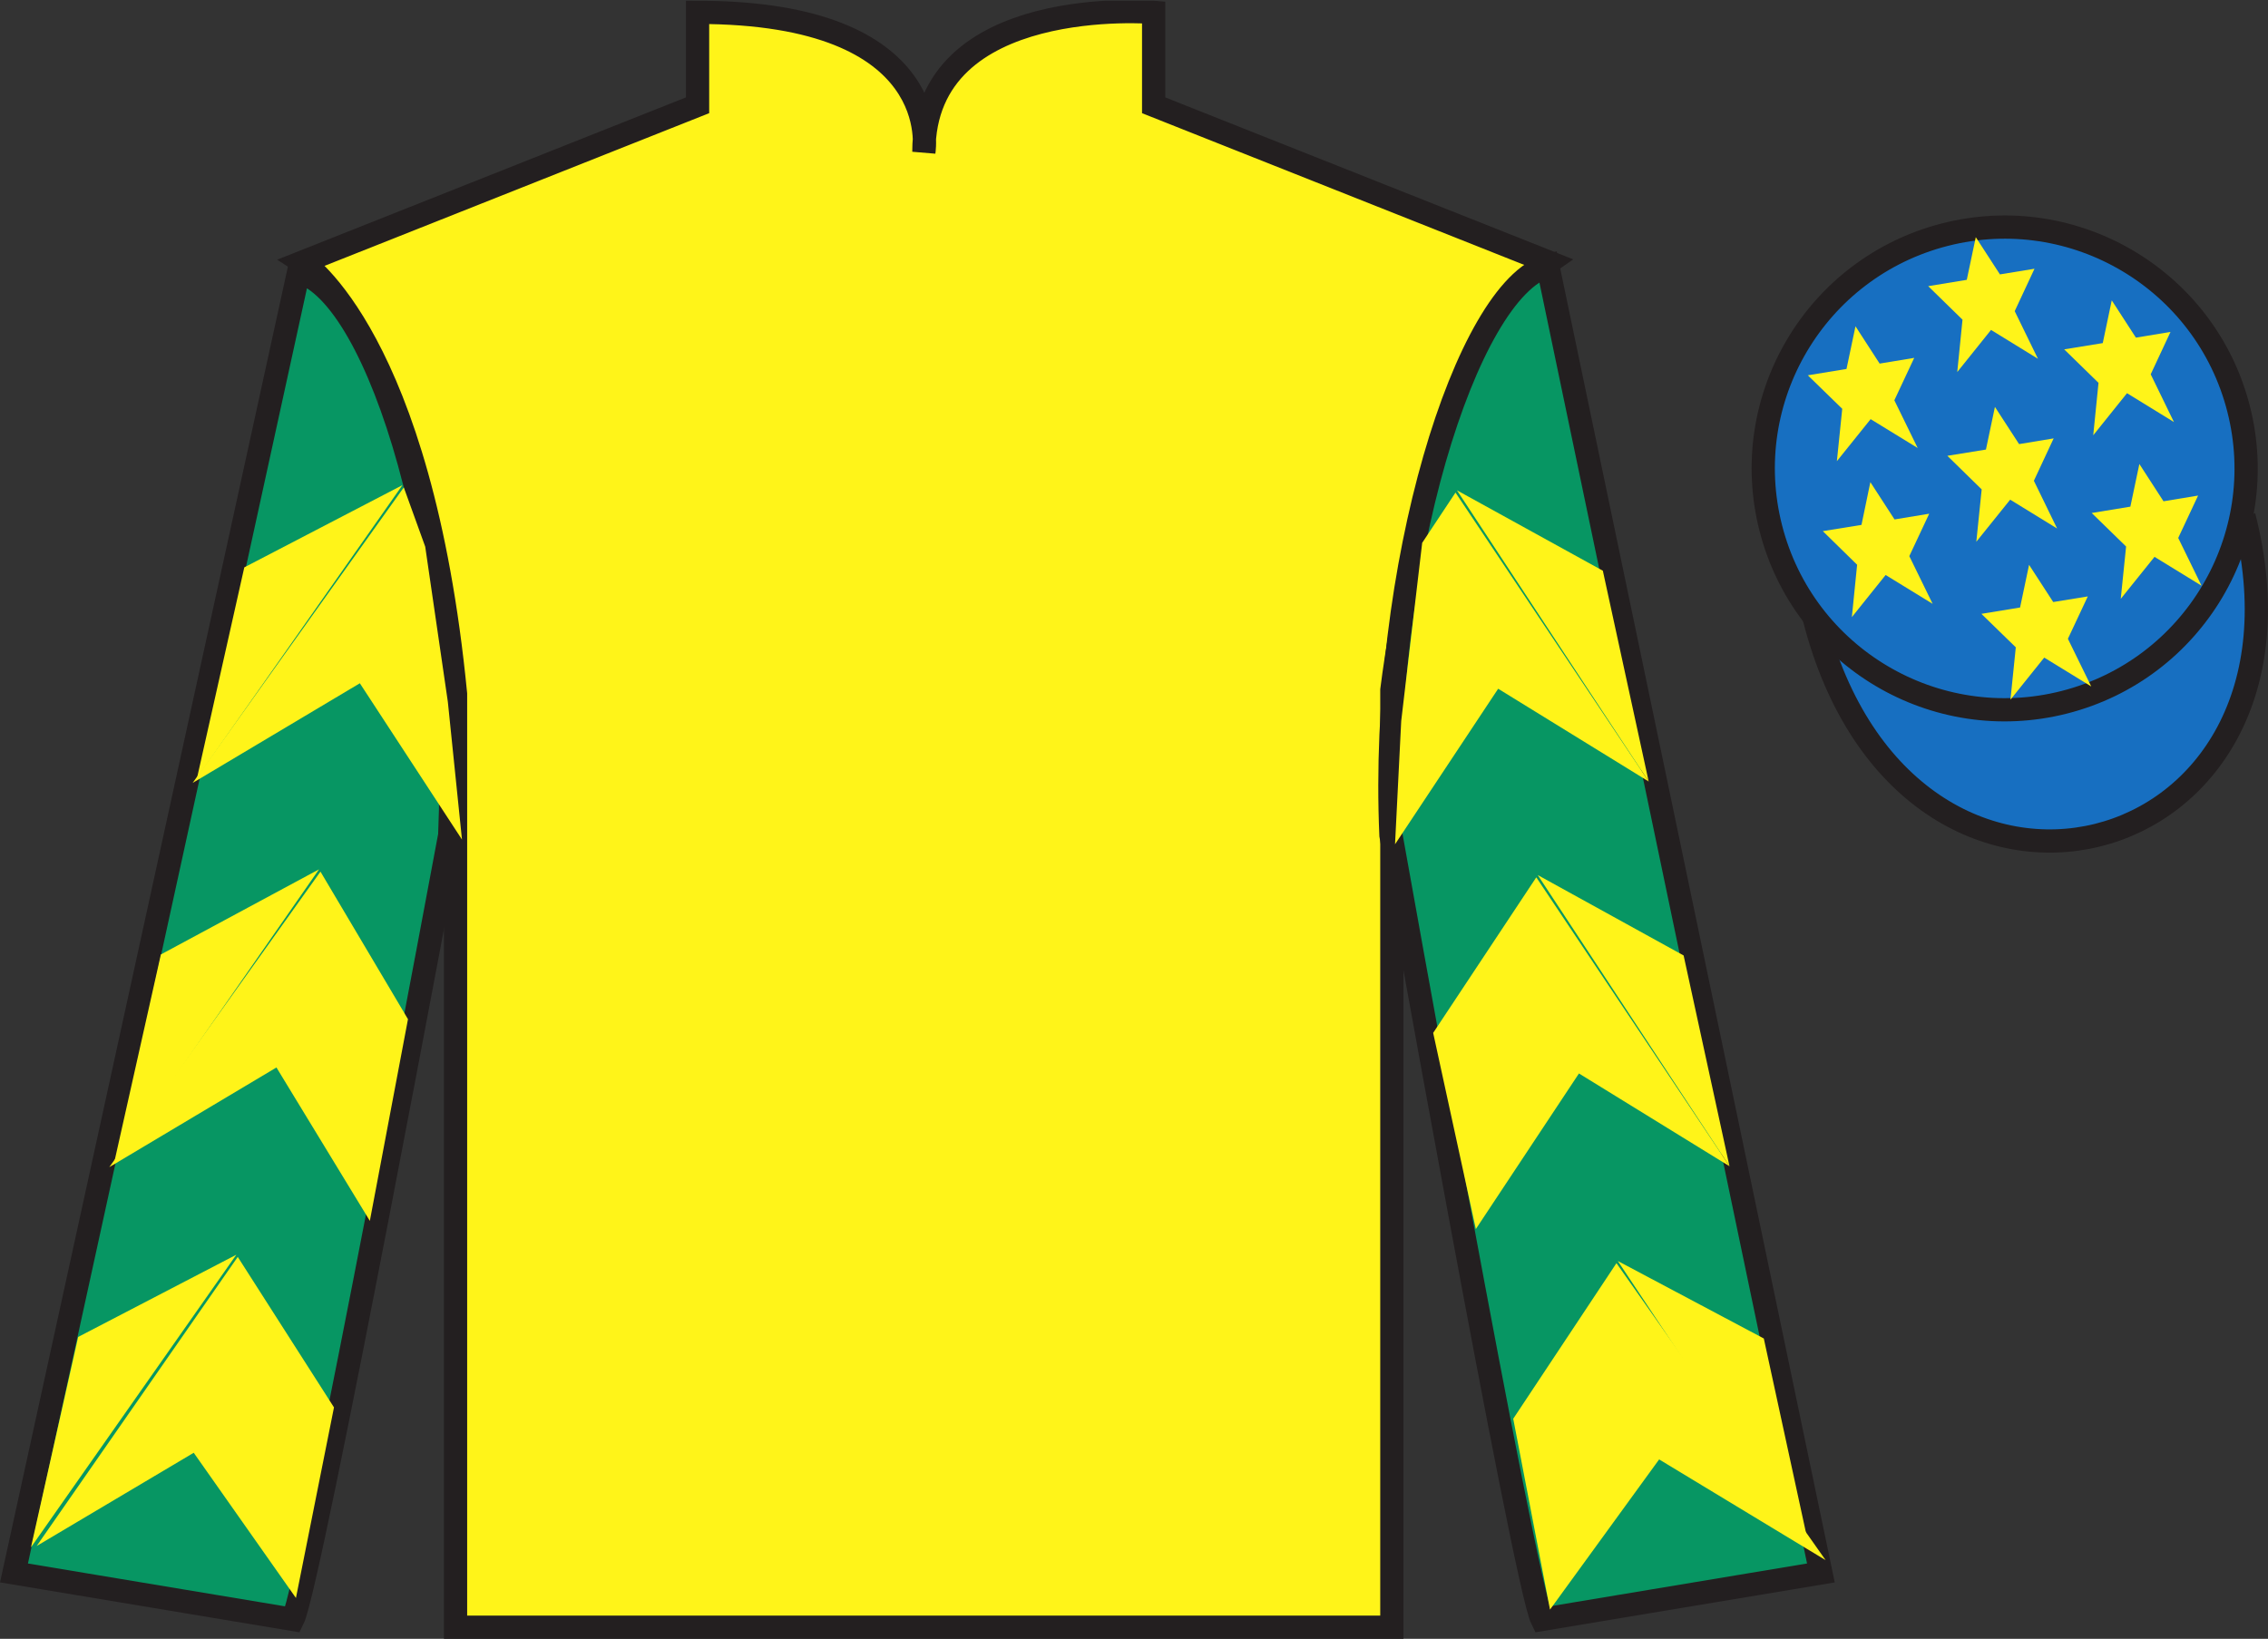 <?xml version="1.0" encoding="UTF-8"?>
<svg xmlns="http://www.w3.org/2000/svg" xmlns:xlink="http://www.w3.org/1999/xlink" width="97.59pt" height="70.53pt" viewBox="0 0 97.59 70.53" version="1.1">
<rect x="0" y="0" width="97.59" height="70.53" fill="#333333" stroke="none"/>
<defs>
<clipPath id="clip1">
  <path d="M 0 70.531 L 97.59 70.531 L 97.59 0.031 L 0 0.031 L 0 70.531 Z M 0 70.531 "/>
</clipPath>
</defs>
<g id="surface0">
<g clip-path="url(#clip1)" clip-rule="nonzero">
<path style=" stroke:none;fill-rule:nonzero;fill:rgb(100%,95.41%,10.001%);fill-opacity:1;" d="M 13.016 11.281 C 13.016 11.281 18.102 14.531 19.602 29.863 C 19.602 29.863 19.602 44.863 19.602 70.031 L 59.891 70.031 L 59.891 29.695 C 59.891 29.695 61.684 14.695 66.641 11.281 L 49.641 4.531 L 49.641 0.531 C 49.641 0.531 39.754 -0.305 39.754 6.531 C 39.754 6.531 40.766 0.531 30.016 0.531 L 30.016 4.531 L 13.016 11.281 "/>
<path style="fill:none;stroke-width:10;stroke-linecap:butt;stroke-linejoin:miter;stroke:rgb(13.73%,12.16%,12.549%);stroke-opacity:1;stroke-miterlimit:4;" d="M 130.156 592.487 C 130.156 592.487 181.016 559.987 196.016 406.667 C 196.016 406.667 196.016 256.667 196.016 4.987 L 598.906 4.987 L 598.906 408.347 C 598.906 408.347 616.836 558.347 666.406 592.487 L 496.406 659.987 L 496.406 699.987 C 496.406 699.987 397.539 708.347 397.539 639.987 C 397.539 639.987 407.656 699.987 300.156 699.987 L 300.156 659.987 L 130.156 592.487 Z M 130.156 592.487 " transform="matrix(0.1,0,0,-0.1,0,70.53)"/>
<path style=" stroke:none;fill-rule:nonzero;fill:rgb(3.105%,58.819%,38.753%);fill-opacity:1;" d="M 12.602 69.695 C 13.352 68.195 19.352 35.945 19.352 35.945 C 19.852 24.445 16.352 12.695 12.852 11.695 L 0.602 67.695 L 12.602 69.695 "/>
<path style="fill:none;stroke-width:10;stroke-linecap:butt;stroke-linejoin:miter;stroke:rgb(13.73%,12.16%,12.549%);stroke-opacity:1;stroke-miterlimit:4;" d="M 126.016 8.347 C 133.516 23.347 193.516 345.847 193.516 345.847 C 198.516 460.847 163.516 578.347 128.516 588.347 L 6.016 28.347 L 126.016 8.347 Z M 126.016 8.347 " transform="matrix(0.1,0,0,-0.1,0,70.53)"/>
<path style=" stroke:none;fill-rule:nonzero;fill:rgb(3.105%,58.819%,38.753%);fill-opacity:1;" d="M 78.352 67.695 L 66.602 11.445 C 63.102 12.445 59.352 24.445 59.852 35.945 C 59.852 35.945 65.602 68.195 66.352 69.695 L 78.352 67.695 "/>
<path style="fill:none;stroke-width:10;stroke-linecap:butt;stroke-linejoin:miter;stroke:rgb(13.73%,12.16%,12.549%);stroke-opacity:1;stroke-miterlimit:4;" d="M 783.516 28.347 L 666.016 590.847 C 631.016 580.847 593.516 460.847 598.516 345.847 C 598.516 345.847 656.016 23.347 663.516 8.347 L 783.516 28.347 Z M 783.516 28.347 " transform="matrix(0.1,0,0,-0.1,0,70.53)"/>
<path style="fill-rule:nonzero;fill:rgb(9.02%,43.529%,75.491%);fill-opacity:1;stroke-width:10;stroke-linecap:butt;stroke-linejoin:miter;stroke:rgb(13.73%,12.16%,12.549%);stroke-opacity:1;stroke-miterlimit:4;" d="M 780.664 439.245 C 820.391 283.62 1004.336 331.198 965.547 483.191 " transform="matrix(0.1,0,0,-0.1,0,70.53)"/>
<path style=" stroke:none;fill-rule:nonzero;fill:rgb(9.02%,43.529%,75.491%);fill-opacity:1;" d="M 88.828 30.223 C 94.387 28.805 97.742 23.148 96.324 17.594 C 94.906 12.035 89.25 8.68 83.691 10.098 C 78.133 11.516 74.777 17.172 76.195 22.727 C 77.613 28.285 83.27 31.641 88.828 30.223 "/>
<path style="fill:none;stroke-width:10;stroke-linecap:butt;stroke-linejoin:miter;stroke:rgb(13.73%,12.16%,12.549%);stroke-opacity:1;stroke-miterlimit:4;" d="M 888.281 403.073 C 943.867 417.253 977.422 473.816 963.242 529.362 C 949.062 584.948 892.5 618.503 836.914 604.323 C 781.328 590.144 747.773 533.581 761.953 478.034 C 776.133 422.448 832.695 388.894 888.281 403.073 Z M 888.281 403.073 " transform="matrix(0.1,0,0,-0.1,0,70.53)"/>
<path style=" stroke:none;fill-rule:nonzero;fill:rgb(100%,95.41%,10.001%);fill-opacity:1;" d="M 8.289 33.695 L 15.484 29.406 L 19.879 36.133 L 19.27 30.203 L 18.297 23.527 L 17.375 20.977 "/>
<path style=" stroke:none;fill-rule:nonzero;fill:rgb(100%,95.41%,10.001%);fill-opacity:1;" d="M 17.316 20.879 L 10.512 24.418 L 8.48 33.473 "/>
<path style=" stroke:none;fill-rule:nonzero;fill:rgb(100%,95.41%,10.001%);fill-opacity:1;" d="M 1.141 66.812 L 8.336 62.523 "/>
<path style=" stroke:none;fill-rule:nonzero;fill:rgb(100%,95.41%,10.001%);fill-opacity:1;" d="M 14.621 60.82 L 10.23 54.094 "/>
<path style=" stroke:none;fill-rule:nonzero;fill:rgb(100%,95.41%,10.001%);fill-opacity:1;" d="M 10.168 54 L 3.363 57.539 "/>
<path style=" stroke:none;fill-rule:nonzero;fill:rgb(100%,95.41%,10.001%);fill-opacity:1;" d="M 1.578 66.535 L 8.336 62.523 L 12.734 68.773 L 14.371 60.57 L 10.23 54.094 "/>
<path style=" stroke:none;fill-rule:nonzero;fill:rgb(100%,95.41%,10.001%);fill-opacity:1;" d="M 10.168 54 L 3.363 57.539 L 1.332 66.594 "/>
<path style=" stroke:none;fill-rule:nonzero;fill:rgb(100%,95.41%,10.001%);fill-opacity:1;" d="M 4.703 50.23 L 11.895 45.941 L 15.914 52.543 L 17.555 43.863 L 13.789 37.512 "/>
<path style=" stroke:none;fill-rule:nonzero;fill:rgb(100%,95.41%,10.001%);fill-opacity:1;" d="M 13.727 37.414 L 6.922 41.078 L 4.891 50.133 "/>
<path style=" stroke:none;fill-rule:nonzero;fill:rgb(100%,95.41%,10.001%);fill-opacity:1;" d="M 70.941 33.633 L 64.465 29.641 L 60.027 36.336 L 60.293 31.031 L 61.195 23.363 L 62.629 21.199 "/>
<path style=" stroke:none;fill-rule:nonzero;fill:rgb(100%,95.41%,10.001%);fill-opacity:1;" d="M 62.691 21.102 L 68.969 24.562 L 70.941 33.633 "/>
<path style=" stroke:none;fill-rule:nonzero;fill:rgb(100%,95.41%,10.001%);fill-opacity:1;" d="M 78.555 67.145 L 71.391 62.809 "/>
<path style=" stroke:none;fill-rule:nonzero;fill:rgb(100%,95.41%,10.001%);fill-opacity:1;" d="M 65.113 61.059 L 69.555 54.363 "/>
<path style=" stroke:none;fill-rule:nonzero;fill:rgb(100%,95.41%,10.001%);fill-opacity:1;" d="M 78.555 67.145 L 71.391 62.809 L 66.695 69.273 L 65.113 61.059 L 69.555 54.363 "/>
<path style=" stroke:none;fill-rule:nonzero;fill:rgb(100%,95.41%,10.001%);fill-opacity:1;" d="M 69.613 54.27 L 75.895 57.605 L 77.863 66.672 "/>
<path style=" stroke:none;fill-rule:nonzero;fill:rgb(100%,95.41%,10.001%);fill-opacity:1;" d="M 74.418 50.191 L 67.941 46.199 L 63.504 52.895 L 61.668 44.453 L 66.105 37.758 "/>
<path style=" stroke:none;fill-rule:nonzero;fill:rgb(100%,95.41%,10.001%);fill-opacity:1;" d="M 66.168 37.66 L 72.445 41.121 L 74.418 50.191 "/>
<path style=" stroke:none;fill-rule:nonzero;fill:rgb(100%,95.41%,10.001%);fill-opacity:1;" d="M 87.309 24.309 L 86.922 26.145 L 85.258 26.418 L 86.738 27.859 L 86.508 30.113 L 87.961 28.301 L 89.984 29.543 L 88.98 27.492 L 89.836 25.668 L 88.348 25.91 L 87.309 24.309 "/>
<path style=" stroke:none;fill-rule:nonzero;fill:rgb(100%,95.41%,10.001%);fill-opacity:1;" d="M 90.867 12.926 L 90.48 14.766 L 88.82 15.035 L 90.297 16.477 L 90.07 18.734 L 91.523 16.922 L 93.543 18.164 L 92.543 16.109 L 93.395 14.285 L 91.906 14.531 L 90.867 12.926 "/>
<path style=" stroke:none;fill-rule:nonzero;fill:rgb(100%,95.41%,10.001%);fill-opacity:1;" d="M 92.055 19.969 L 91.668 21.805 L 90.004 22.078 L 91.484 23.52 L 91.254 25.773 L 92.707 23.965 L 94.73 25.207 L 93.727 23.152 L 94.582 21.328 L 93.094 21.574 L 92.055 19.969 "/>
<path style=" stroke:none;fill-rule:nonzero;fill:rgb(100%,95.41%,10.001%);fill-opacity:1;" d="M 79.84 14.043 L 79.453 15.879 L 77.789 16.152 L 79.27 17.594 L 79.039 19.848 L 80.492 18.039 L 82.516 19.281 L 81.512 17.227 L 82.367 15.402 L 80.879 15.648 L 79.84 14.043 "/>
<path style=" stroke:none;fill-rule:nonzero;fill:rgb(100%,95.41%,10.001%);fill-opacity:1;" d="M 85.84 17.512 L 85.453 19.348 L 83.793 19.617 L 85.27 21.062 L 85.039 23.316 L 86.496 21.504 L 88.516 22.746 L 87.516 20.691 L 88.367 18.867 L 86.879 19.113 L 85.84 17.512 "/>
<path style=" stroke:none;fill-rule:nonzero;fill:rgb(100%,95.41%,10.001%);fill-opacity:1;" d="M 80.48 20.75 L 80.098 22.59 L 78.434 22.859 L 79.91 24.305 L 79.684 26.559 L 81.137 24.746 L 83.16 25.988 L 82.156 23.934 L 83.012 22.109 L 81.52 22.355 L 80.48 20.75 "/>
<path style=" stroke:none;fill-rule:nonzero;fill:rgb(100%,95.41%,10.001%);fill-opacity:1;" d="M 85.016 10.207 L 84.629 12.043 L 82.969 12.316 L 84.445 13.758 L 84.219 16.012 L 85.672 14.199 L 87.691 15.441 L 86.691 13.391 L 87.543 11.566 L 86.055 11.809 L 85.016 10.207 "/>
</g>
</g>
</svg>
